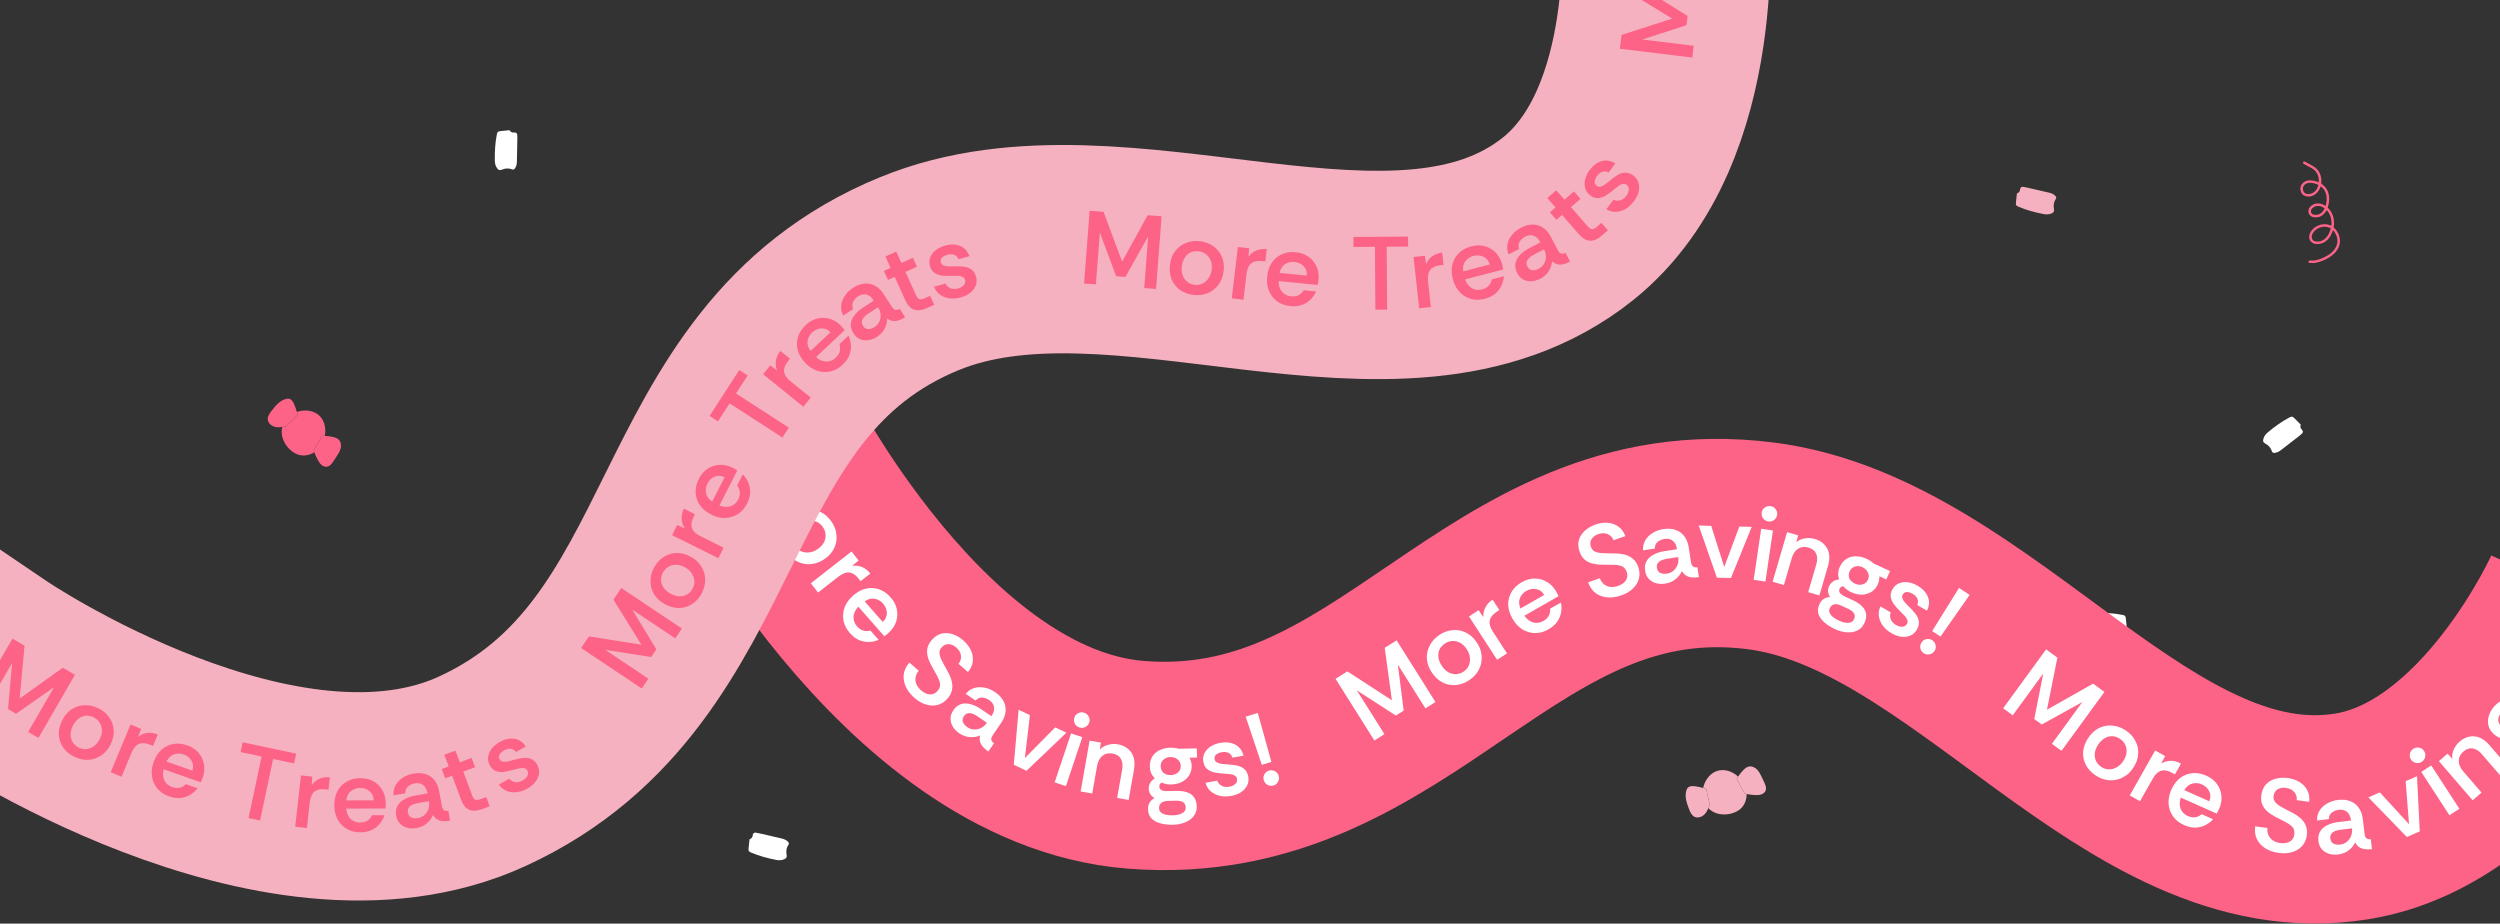 <svg xmlns="http://www.w3.org/2000/svg" fill="none" viewBox="0 0 1440 532" height="532" width="1440">
<rect x="0" y="0" width="1440" height="532" fill="#333333" stroke="none"/>
<g clip-path="url(#clip0_444_452)">
<path fill="white" d="M293.467 75C294.076 75.975 294.952 76.499 296.258 76.319C297.283 76.177 297.858 76.787 297.944 77.759C298.013 78.514 298.004 79.277 297.991 80.037C297.908 84.249 297.79 88.464 297.734 92.677C297.715 94.079 297.58 95.401 296.842 96.666C296.335 97.537 295.801 97.931 294.806 97.528C292.848 96.731 290.952 96.956 289.032 97.751C287.787 98.267 287.129 97.982 286.316 96.878C285.322 95.527 285.024 93.947 285.008 92.352C284.952 87.436 285.187 82.533 286.129 77.686C286.473 75.913 286.773 75.663 288.583 75.478C290.115 75.32 291.649 75.177 293.47 75H293.467Z"></path>
<path fill="white" d="M431.742 483.435C432.821 483.04 433.514 482.291 433.607 480.976C433.678 479.944 434.394 479.506 435.363 479.622C436.116 479.71 436.861 479.875 437.602 480.045C441.707 480.993 445.807 481.976 449.918 482.896C451.287 483.203 452.552 483.607 453.639 484.59C454.386 485.265 454.663 485.87 454.064 486.76C452.88 488.512 452.711 490.414 453.094 492.456C453.343 493.781 452.929 494.366 451.681 494.935C450.154 495.63 448.547 495.596 446.982 495.284C442.16 494.326 437.41 493.089 432.861 491.17C431.197 490.468 431.014 490.123 431.205 488.313C431.365 486.782 431.541 485.251 431.742 483.433V483.435Z"></path>
<path fill="#F6B1C0" d="M1161.74 111.436C1162.82 111.041 1163.51 110.291 1163.61 108.976C1163.68 107.944 1164.39 107.506 1165.36 107.623C1166.12 107.71 1166.86 107.876 1167.6 108.045C1171.71 108.993 1175.81 109.976 1179.92 110.896C1181.29 111.204 1182.55 111.608 1183.64 112.59C1184.39 113.266 1184.66 113.87 1184.06 114.76C1182.88 116.513 1182.71 118.414 1183.09 120.456C1183.34 121.781 1182.93 122.367 1181.68 122.935C1180.15 123.63 1178.55 123.596 1176.98 123.284C1172.16 122.327 1167.41 121.089 1162.86 119.17C1161.2 118.468 1161.01 118.123 1161.21 116.314C1161.37 114.782 1161.54 113.251 1161.74 111.433V111.436Z"></path>
<path fill="white" d="M1225 361.467C1224.02 362.076 1223.5 362.952 1223.68 364.258C1223.82 365.283 1223.21 365.858 1222.24 365.944C1221.49 366.013 1220.72 366.004 1219.96 365.991C1215.75 365.908 1211.54 365.79 1207.32 365.734C1205.92 365.715 1204.6 365.58 1203.33 364.842C1202.46 364.335 1202.07 363.801 1202.47 362.806C1203.27 360.848 1203.04 358.952 1202.25 357.032C1201.73 355.787 1202.02 355.129 1203.12 354.316C1204.47 353.322 1206.05 353.024 1207.65 353.008C1212.56 352.952 1217.47 353.187 1222.31 354.129C1224.09 354.473 1224.34 354.773 1224.52 356.583C1224.68 358.115 1224.82 359.649 1225 361.47V361.467Z"></path>
<path fill="white" d="M1325.21 244.588C1324.84 245.674 1324.98 246.685 1325.94 247.587C1326.7 248.295 1326.58 249.126 1325.88 249.804C1325.34 250.331 1324.74 250.804 1324.14 251.271C1320.81 253.853 1317.45 256.409 1314.14 259.013C1313.04 259.879 1311.93 260.604 1310.48 260.825C1309.48 260.977 1308.84 260.81 1308.53 259.783C1307.92 257.758 1306.55 256.425 1304.73 255.431C1303.54 254.786 1303.35 254.095 1303.7 252.769C1304.13 251.147 1305.17 249.923 1306.4 248.907C1310.19 245.776 1314.15 242.878 1318.51 240.566C1320.11 239.72 1320.49 239.797 1321.77 241.088C1322.86 242.18 1323.93 243.285 1325.22 244.59L1325.21 244.588Z"></path>
<path fill="#FC6387" d="M185.492 251.074C186.018 251.06 186.544 251.064 187.071 251.084C188.062 246.009 186.622 240.526 181.806 237.882C179.476 236.603 176.712 236.231 174.073 236.557C173.027 236.687 171.993 236.942 170.997 237.307C171.157 237.894 171.304 238.485 171.431 239.08L164.734 245.585C164.036 245.715 163.33 245.842 162.623 245.94C162.519 246.328 162.43 246.719 162.37 247.12C161.706 251.554 163.853 256.095 167.175 259.105C168.512 260.316 170.055 261.332 171.773 261.886C174.851 262.877 178.303 262.239 181.043 260.499C180.915 260.15 180.786 259.8 180.669 259.447L185.493 251.075L185.492 251.074Z"></path>
<path fill="#FC6387" d="M195.114 253.246C194.244 252.394 193.028 252 191.842 251.723C190.277 251.357 188.677 251.143 187.071 251.083C186.545 251.064 186.018 251.06 185.491 251.073L180.668 259.445C180.784 259.799 180.913 260.149 181.041 260.498C181.608 262.038 182.283 263.538 183.073 264.976C183.634 265.996 184.263 267.005 185.147 267.763C186.032 268.522 187.211 269.006 188.362 268.824C190.073 268.552 191.22 266.972 192.17 265.524C192.729 264.672 193.288 263.822 193.847 262.97C194.823 261.482 195.817 259.955 196.235 258.225C196.652 256.495 196.387 254.491 195.115 253.245L195.114 253.246Z"></path>
<path fill="#FC6387" d="M171.43 239.079C171.304 238.484 171.157 237.893 170.996 237.305C170.572 235.75 170.034 234.226 169.382 232.752C168.785 231.403 167.909 229.95 166.462 229.666C165.926 229.562 165.372 229.636 164.841 229.762C161.176 230.636 158.571 233.795 156.296 236.799C155.225 238.214 154.111 239.802 154.223 241.573C154.357 243.704 156.312 245.361 158.386 245.864C159.771 246.2 161.2 246.135 162.622 245.94C163.33 245.842 164.036 245.715 164.733 245.585L171.43 239.08V239.079Z"></path>
<path fill="#F6B1C0" d="M1000.32 448.656C1000.58 448.199 1000.86 447.752 1001.15 447.312C997.327 443.826 991.895 442.205 987.132 444.944C984.828 446.27 983.073 448.437 981.98 450.861C981.546 451.822 981.227 452.838 981.02 453.878C981.605 454.047 982.186 454.229 982.761 454.43L984.835 463.533C984.583 464.196 984.325 464.865 984.041 465.52C984.318 465.81 984.606 466.09 984.917 466.35C988.359 469.223 993.354 469.75 997.652 468.478C999.383 467.965 1001.05 467.175 1002.42 465.995C1004.86 463.882 1006.11 460.601 1006.05 457.357C1005.69 457.285 1005.32 457.213 1004.96 457.129L1000.32 448.655V448.656Z"></path>
<path fill="#F6B1C0" d="M1007.18 441.567C1005.99 441.867 1005.03 442.701 1004.17 443.57C1003.05 444.716 1002.03 445.972 1001.15 447.312C1000.86 447.751 1000.58 448.2 1000.32 448.656L1004.96 457.13C1005.32 457.215 1005.69 457.286 1006.05 457.358C1007.66 457.675 1009.29 457.878 1010.93 457.951C1012.1 458.003 1013.29 457.99 1014.39 457.629C1015.5 457.268 1016.53 456.512 1016.97 455.434C1017.63 453.831 1016.87 452.03 1016.13 450.466C1015.7 449.546 1015.26 448.626 1014.82 447.706C1014.06 446.097 1013.27 444.455 1012.01 443.198C1010.75 441.942 1008.9 441.127 1007.17 441.566L1007.18 441.567Z"></path>
<path fill="#F6B1C0" d="M982.758 454.429C982.184 454.228 981.603 454.046 981.018 453.878C979.468 453.431 977.886 453.098 976.288 452.889C974.826 452.698 973.129 452.69 972.134 453.779C971.767 454.182 971.542 454.694 971.374 455.214C970.215 458.799 971.558 462.666 972.942 466.172C973.592 467.822 974.371 469.599 975.941 470.424C977.831 471.418 980.263 470.61 981.772 469.1C982.779 468.092 983.466 466.836 984.039 465.52C984.324 464.865 984.582 464.196 984.833 463.533L982.759 454.43L982.758 454.429Z"></path>
<path stroke-width="120" stroke="#FC6387" d="M435.32 249.003C435.32 249.003 525.533 430.111 653.974 440.5C805.396 452.747 862.975 295.577 1013.73 314.354C1137.59 329.783 1231.36 490.103 1354.59 470.259C1439.77 456.543 1489.78 344.414 1489.78 344.414"></path>
<path fill="white" d="M419.332 262.561L455.502 241.213L459.589 248.137L442.191 273.315L472.519 270.046L476.636 277.021L440.467 298.369L436.99 292.479L462.671 277.322L436.062 279.928L433.348 275.329L448.489 253.294L422.809 268.451L419.332 262.561Z"></path>
<path fill="white" d="M453.136 317.978C451.465 315.583 450.49 313.068 450.212 310.433C449.934 307.798 450.357 305.259 451.481 302.816C452.661 300.383 454.547 298.262 457.138 296.454C459.795 294.6 462.476 293.583 465.179 293.403C467.883 293.224 470.419 293.747 472.786 294.972C475.187 296.175 477.211 297.957 478.859 300.319C480.53 302.714 481.504 305.229 481.782 307.864C482.116 310.509 481.721 313.053 480.597 315.496C479.495 317.971 477.616 320.136 474.959 321.99C472.499 323.707 469.912 324.683 467.198 324.919C464.508 325.187 461.918 324.726 459.429 323.536C456.996 322.356 454.898 320.503 453.136 317.978ZM457.992 314.662C458.976 316.072 460.179 317.062 461.601 317.631C463.078 318.21 464.64 318.387 466.289 318.164C467.938 317.94 469.533 317.29 471.075 316.214C472.682 315.093 473.858 313.808 474.604 312.361C475.35 310.913 475.657 309.431 475.525 307.914C475.449 306.406 474.93 304.964 473.968 303.586C472.961 302.143 471.735 301.12 470.291 300.518C468.87 299.949 467.358 299.809 465.755 300.099C464.185 300.365 462.629 301.036 461.087 302.112C459.414 303.28 458.188 304.599 457.41 306.069C456.687 307.549 456.38 309.031 456.489 310.516C456.621 312.033 457.122 313.415 457.992 314.662Z"></path>
<path fill="white" d="M467.027 335.965L490.487 317.653L494.548 322.856L490.79 325.941C492.793 325.646 494.69 325.866 496.48 326.599C498.327 327.34 499.939 328.593 501.318 330.359L495.689 334.752L494.545 333.286C492.871 331.142 491.092 329.968 489.208 329.764C487.324 329.561 485.246 330.345 482.976 332.117L471.199 341.31L467.027 335.965Z"></path>
<path fill="white" d="M489.535 364.629C487.555 362.375 486.322 359.97 485.836 357.416C485.38 354.836 485.601 352.299 486.499 349.807C487.454 347.318 489.074 345.07 491.358 343.064C493.732 340.979 496.2 339.637 498.762 339.037C501.35 338.468 503.864 338.603 506.303 339.441C508.8 340.284 511.038 341.832 513.017 344.086C514.944 346.28 516.139 348.611 516.603 351.078C517.096 353.52 516.926 355.932 516.091 358.315C515.256 360.699 513.787 362.814 511.683 364.662C511.262 365.031 510.873 365.346 510.516 365.607C510.186 365.897 509.799 366.184 509.355 366.467L494.429 349.47C493.336 350.59 492.548 351.814 492.065 353.144C491.612 354.446 491.513 355.758 491.767 357.078C492.048 358.429 492.69 359.675 493.693 360.817C494.775 362.049 495.957 362.848 497.237 363.215C498.543 363.611 499.918 363.601 501.363 363.185L506.074 368.55C504.352 369.317 502.526 369.723 500.596 369.768C498.692 369.842 496.774 369.477 494.842 368.672C492.967 367.87 491.197 366.522 489.535 364.629ZM498.03 346.388L508.443 358.244C510.069 356.763 510.862 355.028 510.821 353.042C510.78 351.055 510.06 349.265 508.661 347.672C507.394 346.23 505.81 345.305 503.909 344.898C502.034 344.522 500.075 345.018 498.03 346.388Z"></path>
<path fill="white" d="M526.723 401.975C524.557 400.077 522.915 397.975 521.799 395.668C520.709 393.33 520.283 390.963 520.521 388.567C520.815 386.166 521.909 383.854 523.803 381.631L529.174 386.335C527.729 388.047 527.103 389.945 527.298 392.03C527.519 394.084 528.577 395.942 530.473 397.602C532.158 399.078 533.855 399.873 535.563 399.986C537.272 400.1 538.745 399.45 539.984 398.035C540.695 397.223 541.153 396.427 541.356 395.648C541.586 394.839 541.57 393.948 541.307 392.973C541.07 391.968 540.597 390.809 539.886 389.495C539.202 388.152 538.284 386.497 537.134 384.533C535.791 382.241 534.874 380.161 534.382 378.295C533.916 376.398 533.872 374.657 534.249 373.073C534.682 371.486 535.492 370.015 536.678 368.661C538.365 366.735 540.239 365.505 542.301 364.972C544.394 364.465 546.512 364.565 548.657 365.274C550.858 365.978 552.921 367.174 554.847 368.861C556.803 370.574 558.26 372.462 559.219 374.524C560.177 376.587 560.545 378.716 560.322 380.914C560.126 383.081 559.199 385.141 557.542 387.093L552.081 382.31C553.214 381.016 553.695 379.496 553.522 377.75C553.35 376.004 552.466 374.433 550.872 373.036C549.544 371.82 548.082 371.151 546.487 371.03C544.922 370.935 543.533 371.58 542.32 372.964C541.477 373.927 541.08 374.988 541.128 376.147C541.207 377.332 541.607 378.667 542.329 380.149C543.05 381.632 543.973 383.371 545.098 385.366C545.801 386.567 546.466 387.841 547.094 389.188C547.752 390.562 548.186 391.979 548.396 393.439C548.662 394.895 548.605 396.387 548.224 397.915C547.87 399.412 547.021 400.928 545.677 402.463C544.017 404.359 542.084 405.564 539.878 406.078C537.73 406.589 535.511 406.481 533.224 405.754C530.936 405.026 528.77 403.767 526.723 401.975Z"></path>
<path fill="white" d="M552.565 422.393C551.043 421.359 549.811 420.111 548.87 418.649C547.984 417.177 547.526 415.609 547.496 413.944C547.499 412.302 548.029 410.704 549.086 409.149C550.344 407.296 551.83 406.105 553.543 405.577C555.257 405.048 557.087 405.058 559.035 405.608C561.005 406.124 562.95 407.034 564.869 408.338L571.023 412.519C571.922 411.195 572.438 409.974 572.569 408.855C572.724 407.702 572.555 406.669 572.064 405.755C571.595 404.808 570.848 403.986 569.822 403.289C568.499 402.39 567.138 401.901 565.741 401.822C564.344 401.743 563.069 402.304 561.916 403.503L556.258 399.659C557.637 397.985 559.266 396.867 561.146 396.307C563.082 395.736 565.085 395.67 567.156 396.11C569.249 396.516 571.222 397.349 573.075 398.608C575.457 400.226 577.122 402.01 578.071 403.96C579.074 405.899 579.445 407.916 579.183 410.011C578.953 412.128 578.142 414.212 576.748 416.263L571.657 423.757C571.083 424.673 570.86 425.465 570.988 426.131C571.148 426.821 571.664 427.485 572.534 428.125L569.298 432.89C567.908 431.946 566.818 430.988 566.028 430.016C565.237 429.043 564.714 428.035 564.457 426.99C564.232 425.967 564.248 424.841 564.503 423.612C562.809 424.396 560.871 424.723 558.686 424.593C556.557 424.452 554.517 423.719 552.565 422.393ZM557.106 418.804C558.396 419.681 559.723 420.148 561.088 420.204C562.507 420.249 563.847 419.95 565.106 419.307C566.421 418.653 567.505 417.697 568.36 416.44L568.461 416.291L562.704 412.38C561.843 411.795 560.937 411.349 559.986 411.041C559.035 410.733 558.147 410.687 557.325 410.902C556.524 411.083 555.82 411.621 555.214 412.514C554.404 413.705 554.222 414.863 554.667 415.987C555.135 417.079 555.948 418.018 557.106 418.804Z"></path>
<path fill="white" d="M583.945 440.495L586.727 408.812L593.216 411.932L590.326 436.639L607.817 418.951L614.252 422.046L591.245 444.005L583.945 440.495Z"></path>
<path fill="white" d="M621.683 419.015C620.508 418.621 619.642 417.867 619.087 416.753C618.533 415.639 618.452 414.494 618.846 413.318C619.24 412.143 619.988 411.296 621.089 410.779C622.203 410.225 623.348 410.144 624.524 410.538C625.699 410.932 626.565 411.686 627.119 412.8C627.687 413.876 627.774 415.002 627.38 416.178C626.986 417.353 626.232 418.219 625.118 418.773C624.004 419.328 622.859 419.409 621.683 419.015ZM607.48 450.641L616.935 422.423L623.42 424.596L613.966 452.814L607.48 450.641Z"></path>
<path fill="white" d="M622.445 455.904L627.608 426.595L634.108 427.74L633.519 431.779C634.774 430.416 636.338 429.493 638.21 429.011C640.089 428.489 641.974 428.395 643.865 428.728C647.292 429.331 649.878 430.904 651.624 433.445C653.37 435.987 653.871 439.365 653.129 443.58L650.099 460.775L643.481 459.609L646.365 443.241C646.802 440.76 646.555 438.706 645.623 437.079C644.691 435.453 643.082 434.438 640.797 434.036C638.513 433.633 636.565 434.082 634.955 435.383C633.391 436.651 632.381 438.585 631.923 441.185L629.122 457.08L622.445 455.904Z"></path>
<path fill="white" d="M675.75 475.046C673.15 475.102 670.764 474.854 668.592 474.301C666.419 473.748 664.659 472.806 663.309 471.475C662 470.143 661.321 468.358 661.272 466.118C661.24 464.639 661.533 463.372 662.15 462.318C662.807 461.264 663.749 460.383 664.973 459.676C663.961 459.098 663.165 458.375 662.586 457.508C662.006 456.6 661.703 455.566 661.678 454.407C661.623 451.847 662.779 449.822 665.147 448.33C664.247 447.429 663.545 446.404 663.04 445.255C662.575 444.105 662.328 442.87 662.299 441.55C662.251 439.351 662.71 437.46 663.676 435.879C664.681 434.257 666.074 433.006 667.856 432.127C669.676 431.207 671.766 430.722 674.126 430.671C675.805 430.634 677.39 430.84 678.88 431.288L689.378 431.059L689.492 436.338L685.173 436.432C685.509 437.145 685.785 437.879 686.001 438.635C686.258 439.389 686.395 440.186 686.413 441.026C686.459 443.146 685.96 445.017 684.915 446.64C683.87 448.263 682.457 449.534 680.677 450.453C678.896 451.332 676.865 451.796 674.586 451.846C673.546 451.868 672.584 451.789 671.7 451.608C670.816 451.427 669.949 451.146 669.101 450.765C668.192 451.264 667.748 452.014 667.769 453.014C667.809 454.854 669.369 455.74 672.448 455.673L677.727 455.558C680.086 455.507 682.113 455.783 683.806 456.386C685.539 456.949 686.88 457.92 687.831 459.3C688.78 460.639 689.278 462.389 689.325 464.549C689.372 466.708 688.772 468.561 687.525 470.109C686.319 471.655 684.664 472.852 682.562 473.698C680.5 474.543 678.229 474.992 675.75 475.046ZM675.573 469.648C677.652 469.603 679.404 469.205 680.828 468.454C682.292 467.702 683.008 466.606 682.977 465.167C682.918 462.447 681.089 461.127 677.49 461.205L672.931 461.304C671.211 461.341 669.879 461.71 668.934 462.411C668.03 463.151 667.592 464.18 667.621 465.5C667.644 466.58 668.022 467.412 668.755 467.996C669.489 468.62 670.459 469.059 671.664 469.313C672.87 469.567 674.173 469.679 675.573 469.648ZM674.348 446.45C676.068 446.412 677.457 445.902 678.516 444.919C679.615 443.935 680.148 442.683 680.115 441.163C680.082 439.643 679.495 438.416 678.355 437.48C677.253 436.504 675.843 436.035 674.123 436.072C672.443 436.108 671.075 436.638 670.016 437.662C668.998 438.644 668.505 439.895 668.538 441.415C668.571 442.934 669.097 444.163 670.118 445.101C671.179 446.038 672.589 446.488 674.348 446.45Z"></path>
<path fill="white" d="M709.124 458.454C706.88 458.861 704.723 458.845 702.652 458.407C700.613 457.923 698.848 457.044 697.357 455.769C695.905 454.487 694.918 452.857 694.397 450.878L701.128 449.659C701.614 450.994 702.486 451.994 703.745 452.66C705.036 453.28 706.488 453.444 708.102 453.152C709.558 452.888 710.702 452.355 711.532 451.554C712.402 450.746 712.737 449.791 712.538 448.689C712.367 447.745 711.9 447.077 711.138 446.687C710.369 446.257 709.468 445.993 708.434 445.896C707.393 445.76 706.32 445.669 705.214 445.626C703.286 445.528 701.458 445.31 699.73 444.973C698.042 444.629 696.602 443.975 695.411 443.012C694.22 442.048 693.457 440.642 693.122 438.792C692.787 436.942 693.014 435.275 693.802 433.791C694.582 432.267 695.755 430.998 697.319 429.983C698.922 428.96 700.787 428.257 702.912 427.872C706.14 427.287 708.962 427.609 711.38 428.838C713.837 430.059 715.466 432.203 716.265 435.27L709.889 436.425C709.489 435.115 708.733 434.195 707.621 433.665C706.548 433.128 705.244 432.998 703.709 433.276C702.37 433.519 701.295 433.978 700.482 434.654C699.709 435.322 699.426 436.227 699.633 437.369C699.775 438.156 700.208 438.748 700.93 439.146C701.692 439.536 702.597 439.819 703.645 439.995C704.726 440.125 705.779 440.218 706.806 440.276C708.899 440.385 710.79 440.612 712.478 440.956C714.167 441.301 715.567 441.961 716.679 442.939C717.83 443.909 718.604 445.375 719 447.336C719.342 449.225 719.123 450.931 718.342 452.455C717.561 453.978 716.372 455.271 714.776 456.333C713.173 457.355 711.289 458.062 709.124 458.454Z"></path>
<path fill="white" d="M726.801 440.552L717.5 412.778L724.501 410.639L732.31 438.869L726.801 440.552ZM733.562 452.414C732.338 452.788 731.177 452.683 730.078 452.098C729.018 451.502 728.306 450.611 727.944 449.425C727.582 448.239 727.679 447.122 728.237 446.073C728.822 444.975 729.726 444.238 730.95 443.864C732.136 443.502 733.259 443.619 734.32 444.215C735.407 444.761 736.131 445.627 736.494 446.813C736.856 447.999 736.745 449.141 736.161 450.24C735.614 451.327 734.748 452.052 733.562 452.414Z"></path>
<path fill="white" d="M791.65 426.536L769.266 390.997L776.069 386.712L801.739 403.375L797.595 373.154L804.449 368.838L826.833 404.376L821.045 408.021L805.153 382.789L808.527 409.311L804.008 412.157L781.545 397.658L797.437 422.89L791.65 426.536Z"></path>
<path fill="white" d="M846.29 391.749C843.874 393.388 841.347 394.33 838.708 394.574C836.07 394.818 833.536 394.362 831.108 393.206C828.691 391.994 826.595 390.081 824.82 387.467C823 384.786 822.018 382.093 821.874 379.387C821.73 376.681 822.285 374.152 823.542 371.801C824.776 369.417 826.584 367.416 828.967 365.798C831.383 364.158 833.91 363.217 836.549 362.973C839.198 362.674 841.737 363.102 844.165 364.258C846.626 365.391 848.766 367.298 850.586 369.979C852.271 372.461 853.213 375.061 853.413 377.777C853.646 380.471 853.152 383.055 851.93 385.528C850.718 387.945 848.838 390.019 846.29 391.749ZM843.037 386.85C844.461 385.884 845.466 384.694 846.053 383.28C846.651 381.811 846.849 380.25 846.647 378.599C846.444 376.947 845.815 375.344 844.76 373.788C843.659 372.167 842.39 370.973 840.952 370.209C839.515 369.444 838.037 369.118 836.518 369.23C835.009 369.287 833.56 369.787 832.17 370.731C830.714 371.719 829.675 372.932 829.055 374.368C828.467 375.782 828.308 377.292 828.577 378.898C828.823 380.472 829.473 382.036 830.529 383.592C831.675 385.28 832.978 386.523 834.438 387.32C835.908 388.063 837.386 388.389 838.872 388.299C840.391 388.186 841.78 387.703 843.037 386.85Z"></path>
<path fill="white" d="M862.333 380.043L846.141 355.073L851.678 351.482L854.423 355.495C854.305 353.474 854.689 351.604 855.576 349.884C856.475 348.109 857.865 346.612 859.744 345.394L863.629 351.384L862.068 352.396C859.786 353.876 858.461 355.546 858.094 357.405C857.726 359.264 858.326 361.402 859.893 363.819L868.021 376.354L862.333 380.043Z"></path>
<path fill="white" d="M891.955 362.474C889.351 363.964 886.75 364.693 884.15 364.661C881.53 364.593 879.089 363.871 876.825 362.493C874.576 361.061 872.697 359.026 871.187 356.388C869.617 353.645 868.793 350.959 868.717 348.33C868.675 345.681 869.308 343.244 870.616 341.02C871.939 338.742 873.903 336.858 876.506 335.367C879.04 333.916 881.563 333.21 884.073 333.248C886.564 333.251 888.894 333.899 891.063 335.192C893.232 336.485 895.012 338.347 896.403 340.777C896.681 341.263 896.912 341.707 897.096 342.108C897.315 342.49 897.519 342.927 897.707 343.418L878.077 354.656C878.956 355.95 879.998 356.966 881.205 357.705C882.391 358.408 883.656 358.767 885.001 358.781C886.38 358.775 887.729 358.394 889.049 357.639C890.472 356.824 891.491 355.826 892.105 354.645C892.754 353.444 893.018 352.094 892.898 350.596L899.095 347.048C899.503 348.889 899.537 350.759 899.196 352.66C898.89 354.54 898.149 356.347 896.975 358.079C895.815 359.757 894.142 361.222 891.955 362.474ZM875.774 350.512L889.468 342.673C888.341 340.783 886.799 339.661 884.844 339.305C882.889 338.949 880.992 339.298 879.152 340.351C877.486 341.305 876.264 342.673 875.486 344.455C874.743 346.217 874.839 348.236 875.774 350.512Z"></path>
<path fill="white" d="M933.865 342.95C931.143 343.892 928.504 344.277 925.946 344.104C923.376 343.893 921.109 343.091 919.145 341.697C917.205 340.252 915.739 338.156 914.746 335.41L921.493 333.074C922.263 335.178 923.603 336.661 925.51 337.525C927.404 338.35 929.542 338.351 931.924 337.526C934.04 336.794 935.571 335.713 936.516 334.286C937.461 332.858 937.626 331.256 937.011 329.479C936.657 328.459 936.193 327.667 935.617 327.104C935.028 326.504 934.245 326.077 933.268 325.822C932.278 325.53 931.037 325.367 929.544 325.334C928.038 325.263 926.146 325.24 923.869 325.267C921.213 325.297 918.953 325.064 917.087 324.567C915.209 324.032 913.675 323.209 912.486 322.097C911.321 320.934 910.445 319.502 909.856 317.801C909.018 315.381 908.878 313.144 909.437 311.088C910.033 309.02 911.169 307.229 912.847 305.717C914.549 304.154 916.61 302.954 919.029 302.116C921.486 301.266 923.848 300.935 926.114 301.124C928.381 301.313 930.413 302.048 932.212 303.33C933.997 304.575 935.327 306.4 936.203 308.806L929.342 311.181C928.78 309.556 927.697 308.385 926.095 307.67C924.493 306.955 922.69 306.944 920.687 307.638C918.973 308.189 917.668 309.127 916.773 310.453C915.915 311.766 915.787 313.292 916.389 315.031C916.808 316.24 917.533 317.111 918.563 317.643C919.632 318.162 920.989 318.475 922.635 318.583C924.281 318.69 926.248 318.75 928.538 318.761C929.929 318.745 931.366 318.798 932.847 318.92C934.366 319.029 935.812 319.354 937.185 319.895C938.582 320.385 939.85 321.173 940.988 322.261C942.113 323.31 943.01 324.799 943.677 326.727C944.502 329.108 944.591 331.384 943.946 333.555C943.325 335.674 942.132 337.548 940.367 339.175C938.603 340.802 936.435 342.06 933.865 342.95Z"></path>
<path fill="white" d="M959.179 336.162C957.361 336.443 955.609 336.369 953.924 335.942C952.272 335.469 950.868 334.633 949.712 333.436C948.595 332.232 947.893 330.702 947.605 328.844C947.263 326.63 947.539 324.746 948.432 323.191C949.325 321.636 950.671 320.396 952.471 319.47C954.264 318.505 956.307 317.845 958.6 317.491L965.953 316.354C965.708 314.773 965.253 313.528 964.586 312.619C963.913 311.671 963.086 311.03 962.103 310.696C961.115 310.323 960.007 310.231 958.782 310.42C957.201 310.664 955.872 311.234 954.796 312.129C953.72 313.024 953.169 314.303 953.143 315.967L946.383 317.011C946.251 314.846 946.682 312.918 947.675 311.226C948.702 309.489 950.122 308.075 951.937 306.985C953.746 305.856 955.757 305.12 957.971 304.778C960.817 304.338 963.251 304.508 965.274 305.288C967.331 306.023 968.977 307.245 970.213 308.957C971.488 310.662 972.315 312.74 972.694 315.191L974.078 324.144C974.283 325.206 974.659 325.937 975.207 326.338C975.794 326.733 976.624 326.867 977.698 326.742L978.577 332.434C976.917 332.691 975.467 332.733 974.226 332.561C972.985 332.388 971.914 332.007 971.013 331.418C970.152 330.823 969.396 329.988 968.744 328.915C968.04 330.643 966.845 332.204 965.158 333.598C963.504 334.947 961.511 335.801 959.179 336.162ZM960.055 330.441C961.597 330.202 962.886 329.639 963.923 328.75C964.992 327.816 965.769 326.684 966.251 325.354C966.767 323.979 966.909 322.541 966.677 321.039L966.649 320.861L959.771 321.924C958.743 322.083 957.776 322.374 956.87 322.797C955.964 323.221 955.284 323.791 954.828 324.509C954.366 325.188 954.218 326.061 954.383 327.128C954.603 328.551 955.259 329.522 956.351 330.042C957.437 330.521 958.672 330.654 960.055 330.441Z"></path>
<path fill="white" d="M988.931 332.738L978.457 302.707L985.655 302.887L993.165 326.602L1001.85 303.291L1008.99 303.47L997.028 332.94L988.931 332.738Z"></path>
<path fill="white" d="M1018.52 300.362C1017.3 300.181 1016.31 299.591 1015.57 298.593C1014.83 297.594 1014.55 296.481 1014.73 295.254C1014.91 294.027 1015.5 293.063 1016.49 292.36C1017.49 291.617 1018.6 291.337 1019.83 291.517C1021.05 291.698 1022.04 292.288 1022.78 293.286C1023.53 294.246 1023.81 295.339 1023.63 296.566C1023.45 297.792 1022.86 298.777 1021.86 299.519C1020.86 300.262 1019.75 300.542 1018.52 300.362ZM1010.11 333.995L1014.45 304.553L1021.22 305.55L1016.88 334.992L1010.11 333.995Z"></path>
<path fill="white" d="M1021.01 335.087L1029.37 306.525L1035.71 308.379L1034.67 312.328C1036.07 311.112 1037.73 310.367 1039.64 310.093C1041.57 309.782 1043.45 309.895 1045.29 310.435C1048.63 311.412 1051.03 313.26 1052.49 315.978C1053.94 318.696 1054.07 322.109 1052.87 326.217L1047.96 342.974L1041.51 341.086L1046.18 325.136C1046.89 322.717 1046.87 320.648 1046.12 318.929C1045.37 317.21 1043.89 316.025 1041.66 315.373C1039.43 314.721 1037.45 314.953 1035.71 316.068C1034.01 317.156 1032.79 318.967 1032.05 321.501L1027.52 336.991L1021.01 335.087Z"></path>
<path fill="white" d="M1057.05 362.421C1054.69 361.324 1052.66 360.048 1050.95 358.593C1049.25 357.138 1048.08 355.515 1047.46 353.725C1046.87 351.952 1047.05 350.05 1048 348.02C1048.62 346.678 1049.44 345.67 1050.46 344.997C1051.52 344.341 1052.75 343.967 1054.16 343.873C1053.51 342.907 1053.11 341.907 1052.98 340.873C1052.86 339.803 1053.04 338.742 1053.53 337.69C1054.61 335.369 1056.54 334.062 1059.33 333.769C1058.92 332.563 1058.74 331.334 1058.79 330.079C1058.89 328.842 1059.21 327.625 1059.77 326.428C1060.69 324.434 1061.94 322.94 1063.5 321.947C1065.12 320.936 1066.92 320.428 1068.91 320.426C1070.95 320.405 1073.04 320.892 1075.18 321.887C1076.7 322.596 1078.03 323.48 1079.17 324.54L1088.69 328.969L1086.47 333.756L1082.55 331.934C1082.54 332.722 1082.46 333.502 1082.32 334.276C1082.22 335.066 1081.99 335.842 1081.63 336.604C1080.74 338.526 1079.47 339.984 1077.81 340.979C1076.16 341.974 1074.33 342.491 1072.33 342.53C1070.34 342.532 1068.31 342.052 1066.24 341.09C1065.3 340.651 1064.47 340.156 1063.76 339.603C1063.05 339.051 1062.39 338.416 1061.8 337.699C1060.76 337.746 1060.03 338.223 1059.61 339.129C1058.84 340.798 1059.85 342.282 1062.64 343.581L1067.42 345.808C1069.56 346.804 1071.26 347.946 1072.51 349.235C1073.82 350.505 1074.6 351.968 1074.84 353.626C1075.1 355.247 1074.77 357.037 1073.86 358.995C1072.95 360.953 1071.59 362.352 1069.79 363.19C1068.03 364.045 1066.02 364.388 1063.76 364.219C1061.53 364.067 1059.3 363.467 1057.05 362.421ZM1059.27 357.5C1061.16 358.377 1062.9 358.794 1064.51 358.748C1066.16 358.72 1067.29 358.053 1067.89 356.747C1069.04 354.281 1067.98 352.289 1064.72 350.77L1060.58 348.846C1059.03 348.121 1057.67 347.864 1056.51 348.075C1055.37 348.34 1054.52 349.071 1053.97 350.267C1053.51 351.247 1053.48 352.16 1053.88 353.008C1054.27 353.892 1054.94 354.714 1055.91 355.474C1056.88 356.234 1058 356.909 1059.27 357.5ZM1068.41 336.144C1069.97 336.869 1071.45 337.025 1072.83 336.61C1074.25 336.212 1075.28 335.324 1075.92 333.946C1076.56 332.568 1076.58 331.207 1075.97 329.864C1075.41 328.502 1074.35 327.458 1072.79 326.733C1071.27 326.024 1069.81 325.895 1068.41 326.346C1067.06 326.778 1066.06 327.683 1065.42 329.061C1064.78 330.439 1064.71 331.774 1065.21 333.066C1065.75 334.375 1066.82 335.401 1068.41 336.144Z"></path>
<path fill="white" d="M1089.37 364.655C1087.4 363.495 1085.78 362.072 1084.5 360.386C1083.28 358.686 1082.52 356.867 1082.22 354.927C1081.96 353.008 1082.28 351.13 1083.18 349.292L1089.07 352.772C1088.56 354.099 1088.57 355.427 1089.09 356.754C1089.66 358.067 1090.65 359.141 1092.06 359.976C1093.34 360.728 1094.55 361.074 1095.7 361.011C1096.89 360.969 1097.77 360.466 1098.34 359.501C1098.82 358.675 1098.91 357.865 1098.59 357.071C1098.29 356.243 1097.78 355.454 1097.06 354.704C1096.36 353.92 1095.61 353.15 1094.8 352.394C1093.4 351.059 1092.16 349.698 1091.08 348.313C1090.03 346.948 1089.36 345.512 1089.09 344.004C1088.82 342.497 1089.17 340.934 1090.12 339.316C1091.08 337.697 1092.34 336.584 1093.91 335.977C1095.49 335.335 1097.21 335.142 1099.06 335.397C1100.94 335.673 1102.81 336.36 1104.67 337.459C1107.49 339.127 1109.42 341.217 1110.44 343.728C1111.5 346.259 1111.33 348.946 1109.93 351.788L1104.35 348.492C1104.91 347.24 1104.94 346.049 1104.44 344.921C1103.98 343.812 1103.08 342.861 1101.74 342.068C1100.57 341.376 1099.45 341.02 1098.4 340.999C1097.37 340.999 1096.57 341.499 1095.98 342.497C1095.57 343.186 1095.51 343.917 1095.8 344.69C1096.12 345.484 1096.62 346.29 1097.3 347.109C1098.03 347.913 1098.76 348.673 1099.5 349.389C1101.01 350.84 1102.3 352.248 1103.35 353.613C1104.4 354.978 1105.03 356.394 1105.23 357.86C1105.47 359.347 1105.09 360.962 1104.11 362.704C1103.13 364.357 1101.85 365.504 1100.26 366.146C1098.68 366.788 1096.93 366.988 1095.03 366.747C1093.15 366.472 1091.26 365.774 1089.37 364.655Z"></path>
<path fill="white" d="M1112.93 363.504L1128.4 338.637L1134.51 342.669L1117.73 366.676L1112.93 363.504ZM1108.09 376.273C1107.02 375.568 1106.37 374.606 1106.12 373.387C1105.9 372.189 1106.13 371.073 1106.82 370.039C1107.5 369.004 1108.42 368.367 1109.59 368.129C1110.81 367.879 1111.95 368.107 1113.02 368.812C1114.05 369.495 1114.68 370.435 1114.89 371.632C1115.17 372.818 1114.96 373.928 1114.28 374.963C1113.59 375.998 1112.64 376.64 1111.42 376.89C1110.24 377.162 1109.13 376.956 1108.09 376.273Z"></path>
<path fill="white" d="M1153.81 407.989L1178.55 374.051L1185.05 378.787L1179.06 408.799L1205.61 393.774L1212.15 398.545L1187.41 432.484L1181.88 428.455L1199.45 404.358L1176.06 417.301L1171.74 414.155L1176.91 387.922L1159.34 412.019L1153.81 407.989Z"></path>
<path fill="white" d="M1207.03 446.613C1204.59 445.009 1202.75 443.036 1201.51 440.692C1200.28 438.348 1199.73 435.833 1199.87 433.148C1200.06 430.45 1201.02 427.781 1202.76 425.141C1204.54 422.433 1206.65 420.494 1209.1 419.324C1211.54 418.154 1214.09 417.699 1216.74 417.959C1219.42 418.186 1221.96 419.09 1224.36 420.671C1226.8 422.275 1228.64 424.249 1229.88 426.593C1231.17 428.925 1231.75 431.434 1231.61 434.12C1231.5 436.827 1230.56 439.535 1228.78 442.243C1227.14 444.75 1225.1 446.616 1222.66 447.841C1220.26 449.089 1217.69 449.621 1214.94 449.44C1212.24 449.247 1209.6 448.305 1207.03 446.613ZM1210.31 441.732C1211.75 442.677 1213.23 443.15 1214.76 443.151C1216.35 443.14 1217.86 442.725 1219.31 441.906C1220.76 441.086 1222 439.891 1223.03 438.32C1224.11 436.682 1224.73 435.053 1224.88 433.432C1225.04 431.811 1224.77 430.321 1224.09 428.961C1223.46 427.589 1222.44 426.442 1221.03 425.519C1219.56 424.553 1218.05 424.058 1216.48 424.035C1214.95 424.034 1213.49 424.465 1212.11 425.328C1210.75 426.158 1209.56 427.359 1208.53 428.93C1207.41 430.635 1206.76 432.314 1206.58 433.969C1206.46 435.611 1206.72 437.102 1207.37 438.44C1208.06 439.8 1209.04 440.897 1210.31 441.732Z"></path>
<path fill="white" d="M1226.74 458.179L1241.37 432.268L1247.12 435.514L1244.84 439.805C1246.57 438.764 1248.41 438.239 1250.34 438.23C1252.33 438.205 1254.3 438.744 1256.25 439.845L1252.74 446.062L1251.12 445.147C1248.75 443.809 1246.66 443.408 1244.84 443.943C1243.02 444.477 1241.4 445.999 1239.99 448.506L1232.64 461.514L1226.74 458.179Z"></path>
<path fill="white" d="M1258.05 475.243C1255.31 474.023 1253.18 472.356 1251.67 470.239C1250.18 468.086 1249.32 465.689 1249.09 463.05C1248.92 460.389 1249.45 457.67 1250.68 454.893C1251.97 452.006 1253.65 449.754 1255.72 448.138C1257.84 446.539 1260.17 445.61 1262.74 445.351C1265.36 445.071 1268.04 445.541 1270.78 446.761C1273.45 447.947 1275.51 449.564 1276.96 451.612C1278.43 453.623 1279.29 455.885 1279.53 458.399C1279.77 460.913 1279.32 463.45 1278.18 466.008C1277.95 466.52 1277.73 466.968 1277.51 467.354C1277.33 467.756 1277.1 468.178 1276.82 468.621L1256.15 459.427C1255.63 460.901 1255.42 462.343 1255.54 463.752C1255.67 465.125 1256.13 466.358 1256.92 467.451C1257.74 468.56 1258.84 469.423 1260.23 470.041C1261.73 470.707 1263.14 470.939 1264.45 470.737C1265.8 470.55 1267.05 469.966 1268.19 468.984L1274.71 471.886C1273.47 473.303 1271.98 474.435 1270.24 475.283C1268.55 476.148 1266.65 476.618 1264.56 476.695C1262.52 476.751 1260.35 476.267 1258.05 475.243ZM1258.13 455.121L1272.55 461.534C1273.41 459.508 1273.4 457.601 1272.53 455.814C1271.67 454.027 1270.26 452.702 1268.33 451.84C1266.57 451.06 1264.75 450.883 1262.85 451.309C1260.99 451.751 1259.42 453.021 1258.13 455.121Z"></path>
<path fill="white" d="M1312.65 491.302C1309.8 490.92 1307.26 490.077 1305.06 488.773C1302.86 487.429 1301.19 485.693 1300.07 483.565C1298.98 481.402 1298.61 478.871 1298.96 475.971L1306.04 476.918C1305.78 479.144 1306.31 481.071 1307.63 482.7C1308.95 484.289 1310.86 485.251 1313.35 485.585C1315.57 485.882 1317.43 485.605 1318.91 484.755C1320.4 483.904 1321.27 482.548 1321.52 480.684C1321.66 479.614 1321.6 478.698 1321.34 477.936C1321.08 477.135 1320.58 476.402 1319.82 475.735C1319.06 475.029 1318.03 474.325 1316.71 473.624C1315.4 472.884 1313.72 472.013 1311.67 471.013C1309.29 469.846 1307.37 468.622 1305.93 467.339C1304.49 466.017 1303.49 464.591 1302.93 463.063C1302.41 461.501 1302.27 459.828 1302.51 458.044C1302.85 455.506 1303.73 453.445 1305.15 451.86C1306.62 450.28 1308.44 449.191 1310.62 448.595C1312.84 447.964 1315.22 447.819 1317.76 448.158C1320.33 448.503 1322.59 449.269 1324.53 450.457C1326.47 451.645 1327.96 453.216 1328.99 455.169C1330.02 457.084 1330.39 459.312 1330.09 461.855L1322.89 460.892C1323.12 459.187 1322.68 457.655 1321.57 456.296C1320.46 454.937 1318.86 454.117 1316.76 453.836C1314.98 453.557 1313.39 453.809 1311.99 454.591C1310.64 455.378 1309.84 456.683 1309.59 458.507C1309.42 459.776 1309.68 460.879 1310.36 461.818C1311.08 462.762 1312.15 463.652 1313.57 464.488C1315 465.324 1316.73 466.262 1318.77 467.301C1320.02 467.913 1321.28 468.606 1322.54 469.381C1323.85 470.161 1325 471.101 1325.98 472.201C1327.01 473.267 1327.79 474.541 1328.31 476.025C1328.85 477.468 1328.98 479.201 1328.71 481.223C1328.37 483.721 1327.43 485.794 1325.88 487.442C1324.37 489.057 1322.46 490.194 1320.16 490.854C1317.85 491.513 1315.35 491.663 1312.65 491.302Z"></path>
<path fill="white" d="M1346.75 492.184C1344.92 492.405 1343.17 492.273 1341.5 491.79C1339.87 491.262 1338.49 490.38 1337.38 489.145C1336.3 487.905 1335.65 486.351 1335.43 484.485C1335.16 482.261 1335.5 480.387 1336.44 478.863C1337.38 477.339 1338.77 476.144 1340.6 475.279C1342.43 474.374 1344.49 473.783 1346.79 473.505L1354.18 472.614C1353.99 471.026 1353.57 469.766 1352.94 468.835C1352.3 467.865 1351.49 467.197 1350.52 466.83C1349.55 466.424 1348.44 466.296 1347.21 466.444C1345.62 466.636 1344.28 467.161 1343.17 468.019C1342.07 468.878 1341.47 470.138 1341.39 471.8L1334.6 472.619C1334.54 470.45 1335.03 468.537 1336.08 466.88C1337.17 465.178 1338.63 463.812 1340.48 462.783C1342.33 461.715 1344.36 461.046 1346.59 460.778C1349.45 460.433 1351.87 460.684 1353.87 461.531C1355.9 462.334 1357.51 463.611 1358.68 465.363C1359.9 467.109 1360.66 469.214 1360.96 471.676L1362.04 480.671C1362.21 481.738 1362.56 482.481 1363.1 482.9C1363.67 483.315 1364.49 483.477 1365.57 483.387L1366.26 489.106C1364.59 489.307 1363.14 489.301 1361.91 489.087C1360.67 488.873 1359.62 488.457 1358.74 487.838C1357.89 487.214 1357.17 486.355 1356.55 485.261C1355.79 486.964 1354.54 488.485 1352.81 489.822C1351.11 491.114 1349.09 491.902 1346.75 492.184ZM1347.82 486.496C1349.36 486.309 1350.67 485.789 1351.74 484.935C1352.84 484.037 1353.65 482.932 1354.18 481.619C1354.74 480.262 1354.93 478.829 1354.75 477.32L1354.73 477.141L1347.82 477.975C1346.78 478.099 1345.81 478.358 1344.89 478.751C1343.97 479.144 1343.27 479.691 1342.79 480.394C1342.31 481.057 1342.13 481.924 1342.26 482.996C1342.43 484.426 1343.05 485.418 1344.13 485.974C1345.2 486.489 1346.43 486.663 1347.82 486.496Z"></path>
<path fill="white" d="M1386.35 482.105L1364.19 459.288L1370.79 456.417L1387.6 474.756L1385.65 449.957L1392.2 447.109L1393.78 478.875L1386.35 482.105Z"></path>
<path fill="white" d="M1394.94 438.794C1393.9 439.47 1392.77 439.678 1391.56 439.42C1390.34 439.161 1389.39 438.512 1388.72 437.472C1388.04 436.432 1387.85 435.32 1388.13 434.136C1388.38 432.919 1389.03 431.973 1390.07 431.297C1391.11 430.622 1392.24 430.413 1393.46 430.672C1394.65 430.897 1395.59 431.529 1396.27 432.569C1396.94 433.609 1397.15 434.738 1396.89 435.955C1396.63 437.172 1395.98 438.119 1394.94 438.794ZM1410.87 469.589L1394.66 444.632L1400.39 440.906L1416.61 465.863L1410.87 469.589Z"></path>
<path fill="white" d="M1424.24 460.96L1404.8 438.429L1409.79 434.117L1412.55 437.128C1412.29 435.293 1412.56 433.498 1413.37 431.743C1414.15 429.957 1415.27 428.437 1416.73 427.183C1419.36 424.909 1422.21 423.899 1425.29 424.154C1428.36 424.408 1431.29 426.155 1434.09 429.395L1445.5 442.614L1440.41 447.004L1429.55 434.422C1427.9 432.514 1426.16 431.407 1424.31 431.101C1422.46 430.795 1420.66 431.4 1418.9 432.915C1417.14 434.431 1416.26 436.224 1416.25 438.293C1416.24 440.306 1417.1 442.312 1418.83 444.311L1429.37 456.53L1424.24 460.96Z"></path>
<path fill="white" d="M1470.59 435.584C1468.89 437.55 1467.11 439.154 1465.24 440.395C1463.37 441.636 1461.49 442.31 1459.6 442.419C1457.73 442.497 1455.95 441.803 1454.26 440.337C1453.14 439.369 1452.4 438.302 1452.03 437.138C1451.69 435.943 1451.67 434.654 1451.96 433.272C1450.85 433.635 1449.78 433.741 1448.75 433.589C1447.69 433.41 1446.72 432.941 1445.84 432.182C1443.91 430.507 1443.18 428.291 1443.66 425.534C1442.39 425.598 1441.16 425.431 1439.97 425.035C1438.8 424.609 1437.72 423.964 1436.72 423.1C1435.06 421.661 1433.96 420.053 1433.44 418.276C1432.91 416.442 1432.92 414.57 1433.46 412.659C1434 410.692 1435.04 408.816 1436.58 407.031C1437.68 405.761 1438.9 404.723 1440.23 403.918L1447.1 395.978L1451.09 399.433L1448.27 402.7C1449.02 402.929 1449.75 403.216 1450.45 403.562C1451.19 403.878 1451.87 404.311 1452.5 404.86C1454.11 406.248 1455.16 407.873 1455.66 409.737C1456.17 411.6 1456.16 413.501 1455.65 415.438C1455.11 417.348 1454.09 419.166 1452.6 420.89C1451.92 421.676 1451.22 422.337 1450.49 422.872C1449.76 423.406 1448.97 423.86 1448.12 424.234C1447.88 425.244 1448.14 426.076 1448.9 426.73C1450.29 427.934 1451.99 427.371 1454.01 425.042L1457.46 421.049C1459 419.265 1460.57 417.947 1462.15 417.095C1463.73 416.187 1465.35 415.843 1467.01 416.063C1468.64 416.257 1470.27 417.061 1471.91 418.474C1473.54 419.888 1474.51 421.576 1474.82 423.538C1475.16 425.471 1474.94 427.5 1474.16 429.627C1473.4 431.723 1472.21 433.709 1470.59 435.584ZM1466.47 432.096C1467.83 430.523 1468.71 428.957 1469.11 427.397C1469.53 425.807 1469.2 424.54 1468.11 423.598C1466.05 421.818 1463.85 422.29 1461.49 425.012L1458.51 428.46C1457.38 429.761 1456.76 430.997 1456.65 432.168C1456.59 433.335 1457.06 434.35 1458.06 435.214C1458.87 435.92 1459.75 436.198 1460.67 436.046C1461.63 435.92 1462.6 435.495 1463.6 434.771C1464.6 434.047 1465.55 433.155 1466.47 432.096ZM1448.44 417.447C1449.56 416.147 1450.12 414.774 1450.1 413.329C1450.1 411.854 1449.53 410.619 1448.38 409.625C1447.23 408.63 1445.93 408.242 1444.47 408.461C1443.01 408.623 1441.71 409.355 1440.59 410.656C1439.49 411.926 1438.96 413.297 1439.01 414.768C1439.06 416.182 1439.66 417.387 1440.81 418.382C1441.95 419.376 1443.22 419.809 1444.6 419.681C1446.01 419.523 1447.29 418.778 1448.44 417.447Z"></path>
<path stroke-linecap="square" stroke-width="120" stroke="#F6B1C0" d="M-6.445 384.631C-6.445 384.631 161.055 498.131 278.055 444.131C415.989 380.469 388.999 215.274 529.555 157.631C645.042 110.268 805.431 203.914 903.055 126.131C970.533 72.367 959.055 -49.869 959.055 -49.869"></path>
<path fill="#FC6387" d="M-13.852 404.215L7.181 367.861L14.14 371.887L11.343 402.363L36.16 384.627L43.172 388.683L22.139 425.037L16.219 421.612L31.152 395.8L9.249 411.133L4.627 408.459L7.002 381.829L-7.931 407.64L-13.852 404.215Z"></path>
<path fill="#FC6387" d="M42.77 435.901C40.139 434.635 38.055 432.922 36.52 430.763C34.984 428.604 34.106 426.184 33.886 423.504C33.72 420.805 34.322 418.032 35.692 415.184C37.096 412.264 38.932 410.063 41.2 408.579C43.467 407.095 45.933 406.306 48.597 406.212C51.279 406.082 53.917 406.641 56.513 407.889C59.144 409.155 61.227 410.868 62.763 413.027C64.352 415.167 65.257 417.578 65.477 420.258C65.732 422.956 65.158 425.764 63.753 428.684C62.453 431.387 60.678 433.508 58.429 435.045C56.217 436.599 53.734 437.469 50.982 437.654C48.283 437.82 45.546 437.236 42.77 435.901ZM45.373 430.628C46.923 431.374 48.457 431.646 49.975 431.444C51.546 431.223 52.995 430.61 54.321 429.606C55.648 428.602 56.718 427.253 57.533 425.559C58.383 423.792 58.778 422.096 58.717 420.469C58.657 418.841 58.196 417.399 57.336 416.142C56.529 414.866 55.369 413.864 53.855 413.136C52.269 412.373 50.7 412.084 49.146 412.268C47.628 412.471 46.242 413.091 44.988 414.13C43.751 415.133 42.725 416.481 41.91 418.175C41.025 420.014 40.605 421.764 40.648 423.428C40.745 425.072 41.205 426.514 42.029 427.754C42.889 429.011 44.004 429.969 45.373 430.628Z"></path>
<path fill="#FC6387" d="M63.754 444.782L75.203 417.312L81.295 419.852L79.536 424.384C81.136 423.144 82.896 422.404 84.816 422.164C86.789 421.903 88.809 422.203 90.876 423.065L88.129 429.656L86.413 428.94C83.902 427.894 81.776 427.744 80.034 428.492C78.293 429.239 76.868 430.942 75.76 433.6L70.012 447.39L63.754 444.782Z"></path>
<path fill="#FC6387" d="M97.459 458.724C94.628 457.731 92.373 456.242 90.696 454.256C89.032 452.231 87.979 449.913 87.538 447.3C87.149 444.663 87.456 441.91 88.462 439.041C89.507 436.059 90.998 433.678 92.935 431.898C94.911 430.132 97.167 429.015 99.704 428.548C102.292 428.056 105.002 428.307 107.833 429.299C110.589 430.264 112.774 431.708 114.39 433.631C116.018 435.515 117.054 437.701 117.496 440.187C117.939 442.673 117.697 445.237 116.771 447.88C116.586 448.408 116.402 448.874 116.219 449.276C116.073 449.691 115.877 450.131 115.629 450.595L94.282 443.115C93.879 444.627 93.794 446.08 94.025 447.475C94.27 448.833 94.828 450.024 95.698 451.049C96.605 452.088 97.776 452.858 99.211 453.361C100.759 453.903 102.18 454.02 103.475 453.711C104.808 453.415 106.001 452.731 107.055 451.659L113.793 454.021C112.669 455.534 111.278 456.784 109.618 457.771C107.996 458.771 106.146 459.394 104.068 459.641C102.04 459.863 99.837 459.557 97.459 458.724ZM95.906 438.661L110.798 443.88C111.488 441.79 111.327 439.89 110.316 438.179C109.305 436.469 107.799 435.263 105.798 434.562C103.986 433.927 102.152 433.899 100.297 434.478C98.478 435.07 97.015 436.464 95.906 438.661Z"></path>
<path fill="#FC6387" d="M143.162 471.215L150.681 435.764L138.59 433.199L139.785 427.565L170.6 434.1L169.405 439.735L157.314 437.17L149.795 472.622L143.162 471.215Z"></path>
<path fill="#FC6387" d="M170.031 476.183L173.36 446.61L179.918 447.348L179.494 452.191C180.685 450.554 182.168 449.352 183.945 448.586C185.766 447.785 187.79 447.509 190.016 447.76L189.217 454.855L187.369 454.647C184.666 454.343 182.582 454.793 181.119 455.996C179.655 457.2 178.762 459.233 178.44 462.095L176.769 476.941L170.031 476.183Z"></path>
<path fill="#FC6387" d="M207.61 479.418C204.61 479.427 201.988 478.774 199.744 477.461C197.5 476.108 195.734 474.273 194.447 471.957C193.2 469.601 192.572 466.903 192.563 463.863C192.553 460.703 193.165 457.961 194.398 455.637C195.671 453.313 197.426 451.508 199.662 450.221C201.938 448.894 204.576 448.227 207.576 448.218C210.496 448.209 213.038 448.841 215.202 450.115C217.365 451.348 219.071 453.063 220.317 455.259C221.564 457.456 222.191 459.954 222.2 462.754C222.201 463.314 222.183 463.814 222.144 464.254C222.145 464.694 222.107 465.174 222.028 465.694L199.409 465.762C199.533 467.322 199.937 468.721 200.621 469.959C201.305 471.156 202.228 472.094 203.39 472.77C204.592 473.447 205.953 473.783 207.473 473.778C209.113 473.773 210.492 473.409 211.609 472.686C212.767 471.962 213.664 470.919 214.3 469.557L221.44 469.536C220.885 471.338 219.99 472.98 218.755 474.464C217.559 475.948 216.023 477.152 214.146 478.078C212.308 478.963 210.13 479.41 207.61 479.418ZM199.454 461.022L215.234 460.975C215.188 458.775 214.402 457.037 212.879 455.762C211.355 454.486 209.533 453.852 207.413 453.858C205.493 453.864 203.755 454.449 202.198 455.614C200.682 456.778 199.767 458.581 199.454 461.022Z"></path>
<path fill="#FC6387" d="M239.985 476.951C238.174 477.279 236.421 477.251 234.725 476.867C233.062 476.436 231.637 475.637 230.45 474.47C229.302 473.296 228.561 471.784 228.226 469.934C227.827 467.73 228.053 465.839 228.906 464.262C229.759 462.685 231.073 461.41 232.848 460.438C234.616 459.427 236.641 458.715 238.924 458.301L246.245 456.975C245.96 455.401 245.473 454.168 244.783 453.277C244.086 452.346 243.242 451.727 242.251 451.418C241.253 451.071 240.144 451.007 238.924 451.228C237.349 451.513 236.036 452.117 234.983 453.039C233.931 453.962 233.413 455.255 233.43 456.918L226.699 458.137C226.511 455.976 226.892 454.037 227.841 452.321C228.823 450.557 230.206 449.108 231.992 447.971C233.771 446.795 235.763 446.008 237.967 445.609C240.801 445.095 243.239 445.203 245.281 445.93C247.356 446.612 249.033 447.792 250.313 449.47C251.632 451.142 252.512 453.198 252.954 455.638L254.569 464.553C254.801 465.609 255.195 466.33 255.753 466.717C256.351 467.097 257.184 467.21 258.254 467.057L259.28 472.725C257.627 473.024 256.178 473.103 254.933 472.963C253.688 472.823 252.608 472.47 251.693 471.904C250.816 471.331 250.039 470.516 249.36 469.46C248.7 471.206 247.545 472.797 245.895 474.234C244.277 475.625 242.307 476.53 239.985 476.951ZM240.713 471.209C242.248 470.931 243.522 470.335 244.535 469.419C245.581 468.458 246.327 467.306 246.776 465.965C247.256 464.577 247.361 463.135 247.09 461.64L247.058 461.462L240.209 462.703C239.186 462.888 238.227 463.204 237.332 463.651C236.437 464.097 235.771 464.685 235.334 465.415C234.89 466.105 234.764 466.981 234.957 468.044C235.214 469.461 235.894 470.415 237 470.906C238.098 471.358 239.335 471.459 240.713 471.209Z"></path>
<path fill="#FC6387" d="M277.604 466.088C274.756 467.15 272.323 467.268 270.307 466.44C268.291 465.613 266.716 463.681 265.584 460.646L260.425 446.817L256.433 448.306L254.441 442.965L258.432 441.476L255.916 434.73L262.324 432.34L264.841 439.085L271.643 436.548L273.635 441.888L266.833 444.426L272.013 458.311C272.489 459.585 273.117 460.354 273.898 460.618C274.666 460.844 275.649 460.733 276.848 460.286L280.053 459.09L282.045 464.431L277.604 466.088Z"></path>
<path fill="#FC6387" d="M303.749 454.22C301.763 455.341 299.721 456.036 297.621 456.303C295.536 456.516 293.58 456.266 291.753 455.552C289.96 454.819 288.493 453.604 287.35 451.906L293.305 448.542C294.203 449.643 295.356 450.301 296.764 450.517C298.187 450.677 299.612 450.354 301.04 449.548C302.329 448.82 303.234 447.941 303.755 446.912C304.311 445.863 304.313 444.851 303.762 443.875C303.29 443.04 302.63 442.562 301.782 442.444C300.915 442.291 299.977 442.339 298.968 442.587C297.94 442.8 296.897 443.068 295.839 443.39C293.985 443.931 292.187 444.327 290.445 444.576C288.737 444.806 287.162 444.662 285.721 444.144C284.28 443.626 283.097 442.548 282.172 440.911C281.248 439.274 280.913 437.625 281.17 435.965C281.406 434.269 282.096 432.685 283.24 431.212C284.418 429.719 285.947 428.442 287.828 427.379C290.684 425.766 293.455 425.142 296.143 425.508C298.865 425.854 301.108 427.343 302.871 429.976L297.229 433.164C296.421 432.058 295.404 431.438 294.179 431.303C292.989 431.148 291.715 431.455 290.357 432.222C289.173 432.891 288.308 433.678 287.763 434.583C287.252 435.469 287.282 436.416 287.853 437.426C288.246 438.123 288.85 438.54 289.663 438.678C290.51 438.797 291.458 438.766 292.506 438.588C293.569 438.355 294.595 438.097 295.583 437.814C297.596 437.229 299.456 436.821 301.164 436.592C302.872 436.362 304.411 436.526 305.783 437.083C307.189 437.621 308.402 438.751 309.42 440.472C310.365 442.144 310.718 443.828 310.482 445.523C310.245 447.219 309.548 448.831 308.389 450.358C307.211 451.851 305.664 453.138 303.749 454.22Z"></path>
<path fill="#FC6387" d="M369.654 396.592L334.734 373.256L339.202 366.571L369.433 371.331L353.337 345.42L357.838 338.685L392.758 362.022L388.957 367.709L364.164 351.14L378.05 373.987L375.083 378.427L348.662 374.337L373.455 390.905L369.654 396.592Z"></path>
<path fill="#FC6387" d="M404.135 341.833C402.769 344.414 400.977 346.43 398.76 347.881C396.544 349.333 394.092 350.117 391.405 350.233C388.702 350.295 385.954 349.587 383.161 348.109C380.298 346.593 378.168 344.673 376.773 342.351C375.378 340.028 374.684 337.533 374.692 334.867C374.665 332.183 375.326 329.568 376.673 327.023C378.039 324.442 379.831 322.426 382.048 320.974C384.248 319.469 386.691 318.658 389.378 318.541C392.083 318.39 394.868 319.072 397.731 320.588C400.383 321.991 402.433 323.846 403.882 326.152C405.35 328.423 406.124 330.937 406.203 333.695C406.265 336.398 405.576 339.111 404.135 341.833ZM398.966 339.029C399.771 337.509 400.102 335.986 399.958 334.462C399.798 332.884 399.242 331.412 398.29 330.048C397.337 328.684 396.03 327.562 394.369 326.683C392.636 325.766 390.956 325.306 389.328 325.304C387.7 325.302 386.241 325.706 384.952 326.517C383.646 327.274 382.6 328.395 381.814 329.88C380.99 331.435 380.641 332.993 380.766 334.552C380.909 336.077 381.476 337.486 382.466 338.779C383.42 340.054 384.728 341.131 386.39 342.011C388.192 342.965 389.926 343.453 391.589 343.474C393.236 343.44 394.695 343.036 395.966 342.26C397.255 341.449 398.255 340.372 398.966 339.029Z"></path>
<path fill="#FC6387" d="M413.767 321.532L387.125 308.271L390.066 302.362L394.47 304.421C393.34 302.741 392.72 300.936 392.609 299.004C392.48 297.018 392.915 295.023 393.913 293.018L400.305 296.199L399.476 297.864C398.264 300.299 397.973 302.411 398.602 304.199C399.231 305.986 400.835 307.522 403.413 308.805L416.788 315.462L413.767 321.532Z"></path>
<path fill="#FC6387" d="M430.294 290.08C428.93 292.752 427.152 294.785 424.958 296.181C422.728 297.557 420.289 298.289 417.641 298.374C414.975 298.406 412.288 297.731 409.58 296.349C406.766 294.912 404.607 293.115 403.104 290.956C401.62 288.761 400.816 286.376 400.695 283.799C400.555 281.168 401.168 278.516 402.531 275.843C403.859 273.243 405.583 271.271 407.705 269.929C409.792 268.569 412.096 267.836 414.62 267.732C417.143 267.628 419.651 268.212 422.145 269.485C422.644 269.739 423.081 269.985 423.454 270.221C423.846 270.421 424.256 270.674 424.682 270.981L414.4 291.129C415.844 291.731 417.273 292.013 418.686 291.971C420.064 291.91 421.32 291.517 422.453 290.793C423.604 290.033 424.525 288.977 425.216 287.623C425.961 286.162 426.268 284.769 426.136 283.444C426.022 282.084 425.505 280.81 424.584 279.622L427.83 273.261C429.179 274.578 430.23 276.127 430.985 277.904C431.758 279.645 432.126 281.562 432.091 283.654C432.039 285.693 431.44 287.835 430.294 290.08ZM410.205 288.921L417.378 274.866C415.401 273.901 413.496 273.805 411.665 274.577C409.834 275.349 408.437 276.679 407.473 278.568C406.6 280.278 406.326 282.091 406.65 284.008C406.992 285.889 408.177 287.527 410.205 288.921Z"></path>
<path fill="#FC6387" d="M450.693 252.024L420.264 232.342L413.551 242.72L408.715 239.592L425.823 213.143L430.659 216.271L423.946 226.649L454.375 246.332L450.693 252.024Z"></path>
<path fill="#FC6387" d="M462.715 234.271L439.562 215.573L443.71 210.438L447.565 213.398C446.824 211.515 446.608 209.618 446.917 207.707C447.22 205.741 448.075 203.886 449.482 202.144L455.038 206.63L453.868 208.077C452.159 210.193 451.419 212.192 451.648 214.073C451.876 215.955 453.112 217.8 455.352 219.61L466.974 228.997L462.715 234.271Z"></path>
<path fill="#FC6387" d="M485.385 210.019C483.202 212.076 480.842 213.393 478.307 213.968C475.744 214.515 473.201 214.383 470.679 213.572C468.158 212.705 465.855 211.166 463.77 208.953C461.602 206.654 460.174 204.234 459.486 201.696C458.826 199.129 458.872 196.612 459.625 194.144C460.379 191.62 461.847 189.329 464.03 187.272C466.155 185.269 468.443 183.993 470.893 183.443C473.315 182.864 475.732 182.95 478.143 183.7C480.554 184.451 482.72 185.845 484.641 187.883C485.025 188.29 485.353 188.668 485.626 189.015C485.927 189.336 486.228 189.712 486.526 190.146L470.064 205.659C471.221 206.712 472.473 207.457 473.818 207.893C475.136 208.3 476.45 208.353 477.761 208.052C479.1 207.724 480.323 207.039 481.43 205.996C482.623 204.872 483.38 203.663 483.702 202.371C484.052 201.052 483.994 199.677 483.527 198.249L488.723 193.352C489.55 195.046 490.02 196.857 490.132 198.784C490.274 200.684 489.976 202.614 489.239 204.573C488.504 206.475 487.219 208.29 485.385 210.019ZM466.857 202.169L478.341 191.346C476.803 189.773 475.042 189.041 473.058 189.152C471.074 189.263 469.31 190.046 467.768 191.5C466.37 192.816 465.502 194.432 465.162 196.346C464.851 198.233 465.416 200.174 466.857 202.169Z"></path>
<path fill="#FC6387" d="M505.169 194.008C503.623 195.005 501.993 195.651 500.28 195.947C498.578 196.187 496.956 195.996 495.412 195.373C493.902 194.729 492.637 193.617 491.618 192.037C490.405 190.154 489.889 188.321 490.071 186.538C490.254 184.754 490.979 183.073 492.245 181.495C493.491 179.883 495.088 178.448 497.038 177.191L503.291 173.159C502.424 171.814 501.5 170.863 500.522 170.304C499.521 169.712 498.504 169.463 497.471 169.558C496.416 169.62 495.367 169.987 494.325 170.659C492.98 171.526 491.999 172.587 491.38 173.842C490.762 175.098 490.78 176.491 491.433 178.021L485.685 181.727C484.682 179.804 484.29 177.867 484.508 175.918C484.739 173.913 485.461 172.043 486.675 170.309C487.867 168.541 489.404 167.05 491.286 165.836C493.707 164.275 496 163.439 498.165 163.328C500.342 163.161 502.344 163.608 504.169 164.668C506.028 165.706 507.63 167.267 508.974 169.351L513.884 176.966C514.503 177.852 515.144 178.366 515.808 178.509C516.505 178.631 517.318 178.416 518.247 177.864L521.369 182.705C519.957 183.616 518.649 184.245 517.446 184.593C516.242 184.94 515.109 185.028 514.046 184.857C513.017 184.664 511.987 184.21 510.955 183.495C511.015 185.36 510.559 187.272 509.586 189.232C508.625 191.137 507.152 192.729 505.169 194.008ZM503.64 188.426C504.951 187.58 505.899 186.541 506.484 185.307C507.08 184.018 507.328 182.668 507.228 181.258C507.139 179.792 506.683 178.42 505.859 177.143L505.762 176.991L499.912 180.763C499.038 181.327 498.274 181.986 497.619 182.742C496.964 183.497 496.574 184.296 496.45 185.137C496.305 185.945 496.525 186.803 497.11 187.71C497.891 188.921 498.885 189.54 500.094 189.57C501.281 189.566 502.463 189.185 503.64 188.426Z"></path>
<path fill="#FC6387" d="M533.787 177.521C531.018 178.776 528.599 179.059 526.531 178.371C524.463 177.682 522.761 175.863 521.424 172.911L515.335 159.466L511.454 161.223L509.102 156.031L512.983 154.274L510.013 147.715L516.243 144.893L519.214 151.452L525.827 148.457L528.179 153.649L521.565 156.644L527.68 170.144C528.241 171.383 528.92 172.107 529.717 172.317C530.498 172.49 531.472 172.313 532.638 171.784L535.753 170.374L538.105 175.566L533.787 177.521Z"></path>
<path fill="#FC6387" d="M553.404 171.322C551.208 171.935 549.058 172.119 546.955 171.875C544.88 171.582 543.041 170.87 541.438 169.739C539.874 168.597 538.741 167.065 538.038 165.144L544.627 163.306C545.234 164.59 546.196 165.505 547.511 166.052C548.854 166.549 550.315 166.577 551.895 166.137C553.32 165.739 554.41 165.103 555.162 164.228C555.954 163.343 556.199 162.361 555.898 161.283C555.64 160.358 555.113 159.736 554.319 159.418C553.513 159.062 552.591 158.883 551.553 158.882C550.504 158.842 549.427 158.852 548.322 158.911C546.393 158.992 544.552 158.945 542.801 158.769C541.088 158.583 539.594 158.065 538.319 157.217C537.044 156.368 536.154 155.038 535.649 153.227C535.143 151.417 535.214 149.736 535.861 148.185C536.498 146.595 537.547 145.223 539.011 144.067C540.513 142.901 542.304 142.027 544.384 141.447C547.544 140.565 550.384 140.624 552.905 141.624C555.465 142.612 557.285 144.596 558.365 147.575L552.124 149.317C551.604 148.05 550.766 147.204 549.609 146.779C548.491 146.343 547.181 146.335 545.678 146.754C544.368 147.12 543.34 147.677 542.593 148.425C541.885 149.162 541.687 150.089 541.999 151.207C542.214 151.977 542.7 152.527 543.456 152.856C544.251 153.174 545.178 153.372 546.238 153.45C547.326 153.479 548.383 153.475 549.411 153.437C551.505 153.351 553.409 153.402 555.122 153.588C556.835 153.775 558.29 154.303 559.488 155.173C560.725 156.032 561.631 157.42 562.207 159.336C562.723 161.185 562.662 162.904 562.026 164.494C561.39 166.083 560.326 167.481 558.835 168.686C557.333 169.852 555.523 170.731 553.404 171.322Z"></path>
<path fill="#FC6387" d="M624.426 163.279L627.638 121.402L635.655 122.017L646.332 150.697L661.02 123.963L669.097 124.582L665.884 166.459L659.064 165.936L661.345 136.203L648.244 159.509L642.92 159.101L633.527 134.069L631.246 163.802L624.426 163.279Z"></path>
<path fill="#FC6387" d="M687.302 169.871C684.402 169.527 681.876 168.582 679.724 167.037C677.571 165.492 675.956 163.488 674.879 161.023C673.847 158.524 673.518 155.706 673.891 152.568C674.273 149.35 675.296 146.672 676.96 144.534C678.624 142.395 680.701 140.849 683.191 139.897C685.686 138.904 688.363 138.578 691.223 138.918C694.122 139.262 696.648 140.207 698.801 141.752C700.998 143.262 702.635 145.249 703.712 147.713C704.828 150.182 705.195 153.025 704.813 156.243C704.459 159.222 703.467 161.803 701.838 163.986C700.249 166.174 698.182 167.801 695.639 168.868C693.139 169.901 690.36 170.235 687.302 169.871ZM688.056 164.04C689.764 164.243 691.303 164.003 692.673 163.319C694.087 162.601 695.259 161.552 696.189 160.172C697.118 158.792 697.694 157.169 697.916 155.302C698.147 153.356 697.97 151.623 697.386 150.103C696.801 148.584 695.898 147.369 694.677 146.458C693.5 145.513 692.078 144.941 690.409 144.743C688.662 144.535 687.083 144.77 685.673 145.448C684.303 146.132 683.193 147.168 682.343 148.557C681.498 149.907 680.964 151.515 680.742 153.382C680.502 155.408 680.671 157.2 681.251 158.76C681.876 160.284 682.779 161.499 683.96 162.405C685.181 163.315 686.546 163.86 688.056 164.04Z"></path>
<path fill="#FC6387" d="M709.512 171.836L713.005 142.282L719.56 143.056L719.108 147.897C720.308 146.267 721.799 145.073 723.58 144.317C725.405 143.526 727.43 143.262 729.655 143.525L728.816 150.615L726.969 150.397C724.268 150.078 722.182 150.516 720.712 151.712C719.241 152.907 718.337 154.935 717.999 157.795L716.245 172.632L709.512 171.836Z"></path>
<path fill="#FC6387" d="M743.305 176.323C740.319 176.034 737.774 175.125 735.672 173.595C733.573 172.026 731.998 170.025 730.948 167.592C729.941 165.124 729.584 162.377 729.876 159.351C730.181 156.206 731.061 153.538 732.519 151.348C734.016 149.162 735.942 147.54 738.294 146.482C740.691 145.387 743.382 144.985 746.368 145.273C749.275 145.554 751.741 146.436 753.768 147.918C755.799 149.36 757.325 151.236 758.348 153.545C759.37 155.854 759.746 158.402 759.477 161.189C759.423 161.747 759.355 162.243 759.273 162.677C759.23 163.115 759.144 163.589 759.015 164.098L736.5 161.921C736.469 163.485 736.732 164.917 737.29 166.217C737.851 167.476 738.676 168.501 739.765 169.289C740.894 170.082 742.215 170.551 743.728 170.697C745.361 170.855 746.769 170.63 747.953 170.021C749.177 169.416 750.173 168.467 750.941 167.175L758.048 167.863C757.317 169.601 756.263 171.146 754.886 172.5C753.55 173.858 751.901 174.904 749.941 175.638C748.025 176.337 745.813 176.565 743.305 176.323ZM737.016 157.208L752.722 158.728C752.894 156.534 752.286 154.727 750.896 153.307C749.506 151.886 747.756 151.074 745.646 150.87C743.735 150.685 741.947 151.095 740.283 152.099C738.658 153.107 737.569 154.81 737.016 157.208Z"></path>
<path fill="#FC6387" d="M792.21 178.396L791.955 142.157L779.595 142.244L779.555 136.484L811.054 136.262L811.095 142.022L798.735 142.109L798.99 178.348L792.21 178.396Z"></path>
<path fill="#FC6387" d="M817.448 177.611L814.188 148.03L820.747 147.307L821.399 152.125C822.2 150.266 823.383 148.767 824.948 147.629C826.548 146.447 828.461 145.733 830.688 145.487L831.47 152.584L829.621 152.788C826.918 153.086 824.984 153.983 823.821 155.48C822.658 156.976 822.234 159.156 822.55 162.018L824.188 176.868L817.448 177.611Z"></path>
<path fill="#FC6387" d="M855.246 172.106C852.342 172.859 849.64 172.877 847.141 172.161C844.631 171.407 842.466 170.067 840.645 168.142C838.852 166.169 837.575 163.711 836.812 160.768C836.02 157.709 835.932 154.901 836.551 152.344C837.208 149.777 838.46 147.593 840.307 145.792C842.183 143.943 844.573 142.641 847.477 141.889C850.304 141.156 852.923 141.139 855.335 141.836C857.737 142.494 859.814 143.733 861.567 145.552C863.319 147.37 864.546 149.635 865.249 152.345C865.389 152.887 865.495 153.376 865.567 153.812C865.677 154.238 865.759 154.713 865.812 155.236L843.915 160.911C844.423 162.391 845.161 163.646 846.13 164.675C847.09 165.666 848.216 166.346 849.51 166.713C850.842 167.07 852.244 167.058 853.715 166.677C855.302 166.265 856.548 165.571 857.452 164.593C858.394 163.605 859.004 162.372 859.283 160.895L866.194 159.104C866.104 160.987 865.644 162.8 864.815 164.544C864.025 166.278 862.835 167.826 861.246 169.188C859.685 170.501 857.685 171.474 855.246 172.106ZM842.784 156.307L858.06 152.349C857.469 150.229 856.277 148.74 854.485 147.883C852.693 147.025 850.77 146.862 848.718 147.394C846.859 147.875 845.32 148.873 844.101 150.387C842.921 151.892 842.482 153.865 842.784 156.307Z"></path>
<path fill="#FC6387" d="M887.26 160.524C885.632 161.38 883.951 161.88 882.218 162.022C880.502 162.111 878.903 161.776 877.421 161.019C875.974 160.243 874.813 159.024 873.938 157.359C872.896 155.377 872.545 153.505 872.885 151.745C873.225 149.984 874.096 148.374 875.497 146.914C876.88 145.419 878.599 144.132 880.652 143.053L887.238 139.591C886.494 138.175 885.659 137.145 884.733 136.502C883.789 135.823 882.798 135.485 881.76 135.488C880.704 135.456 879.627 135.729 878.53 136.305C877.113 137.05 876.041 138.02 875.314 139.216C874.587 140.411 874.481 141.8 874.996 143.382L868.942 146.564C868.114 144.559 867.895 142.596 868.285 140.673C868.693 138.697 869.578 136.899 870.94 135.279C872.284 133.623 873.948 132.274 875.931 131.232C878.48 129.892 880.838 129.263 883.004 129.344C885.188 129.371 887.142 129.994 888.866 131.211C890.626 132.41 892.083 134.107 893.237 136.302L897.452 144.322C897.99 145.259 898.583 145.829 899.231 146.03C899.915 146.213 900.744 146.071 901.719 145.604L904.399 150.703C902.911 151.484 901.553 151.995 900.323 152.235C899.094 152.474 897.957 152.462 896.914 152.196C895.906 151.913 894.92 151.369 893.956 150.566C893.85 152.429 893.226 154.293 892.083 156.159C890.957 157.971 889.349 159.426 887.26 160.524ZM886.232 154.829C887.613 154.103 888.649 153.151 889.341 151.974C890.05 150.743 890.417 149.421 890.442 148.007C890.483 146.539 890.151 145.132 889.443 143.787L889.36 143.627L883.199 146.866C882.278 147.349 881.458 147.939 880.739 148.633C880.019 149.328 879.561 150.088 879.363 150.915C879.146 151.707 879.289 152.581 879.792 153.537C880.462 154.812 881.397 155.517 882.599 155.654C883.782 155.755 884.993 155.48 886.232 154.829Z"></path>
<path fill="#FC6387" d="M922.59 135.773C920.3 137.772 918.066 138.74 915.887 138.677C913.708 138.614 911.554 137.363 909.423 134.922L899.717 123.802L896.508 126.603L892.759 122.309L895.969 119.508L891.234 114.084L896.387 109.586L901.122 115.01L906.591 110.236L910.339 114.53L904.87 119.304L914.616 130.469C915.51 131.493 916.369 131.991 917.193 131.962C917.991 131.903 918.872 131.452 919.836 130.611L922.413 128.362L926.161 132.656L922.59 135.773Z"></path>
<path fill="#FC6387" d="M941.179 115.891C939.829 117.729 938.252 119.201 936.447 120.307C934.633 121.357 932.747 121.932 930.788 122.032C928.852 122.099 927.015 121.593 925.276 120.515L929.325 115.002C930.596 115.637 931.917 115.764 933.289 115.382C934.653 114.944 935.82 114.065 936.791 112.743C937.667 111.55 938.131 110.377 938.184 109.225C938.26 108.04 937.847 107.116 936.944 106.453C936.17 105.885 935.373 105.721 934.551 105.961C933.697 106.178 932.861 106.606 932.044 107.246C931.194 107.863 930.353 108.535 929.52 109.264C928.052 110.518 926.575 111.617 925.089 112.56C923.626 113.471 922.131 113.986 920.604 114.105C919.077 114.224 917.556 113.728 916.041 112.615C914.526 111.502 913.544 110.136 913.096 108.516C912.615 106.873 912.594 105.145 913.032 103.332C913.493 101.488 914.363 99.695 915.642 97.954C917.584 95.311 919.855 93.604 922.455 92.834C925.079 92.031 927.736 92.469 930.425 94.146L926.589 99.369C925.398 98.693 924.216 98.544 923.044 98.924C921.895 99.272 920.859 100.074 919.936 101.331C919.131 102.427 918.666 103.5 918.54 104.549C918.438 105.566 918.855 106.418 919.79 107.105C920.435 107.578 921.156 107.711 921.954 107.503C922.776 107.263 923.627 106.846 924.509 106.254C925.383 105.605 926.213 104.948 926.998 104.285C928.592 102.925 930.121 101.789 931.584 100.878C933.047 99.968 934.518 99.485 935.998 99.43C937.501 99.343 939.07 99.876 940.706 101.027C942.253 102.164 943.267 103.554 943.748 105.197C944.228 106.84 944.254 108.596 943.825 110.464C943.363 112.309 942.481 114.118 941.179 115.891Z"></path>
<path fill="#FC6387" d="M974.76 33.163L933.07 28.075L934.044 20.094L963.175 10.714L937.126 -5.159L938.107 -13.199L979.798 -8.111L978.969 -1.321L949.369 -4.934L972.064 9.2L971.417 14.5L945.989 22.761L975.589 26.373L974.76 33.163Z"></path>
<path fill="#FC6387" d="M1340.14 121.085C1339.77 121.637 1339.45 122.172 1339.07 122.657C1337.43 124.717 1335.28 125.476 1332.71 125.107C1331.61 124.947 1330.7 124.424 1330.11 123.443C1329.3 122.095 1329.55 120.248 1330.75 119.037C1332.34 117.447 1334.27 116.9 1336.48 117.299C1337.34 117.456 1338.13 117.798 1338.88 118.239C1339.07 118.348 1339.26 118.454 1339.46 118.567C1339.52 118.493 1339.57 118.449 1339.59 118.395C1340.21 116.344 1340.38 114.267 1339.92 112.163C1339.52 110.345 1338.59 108.847 1337.15 107.671C1337.03 107.576 1336.9 107.496 1336.7 107.364C1336.61 107.624 1336.53 107.845 1336.45 108.064C1335.62 110.174 1334.25 111.787 1332.15 112.715C1331.13 113.162 1330.07 113.321 1328.97 113.182C1327.24 112.964 1325.96 112.095 1325.34 110.461C1324.72 108.815 1324.94 107.213 1326.07 105.83C1327.15 104.518 1328.59 103.924 1330.27 103.873C1331.89 103.826 1333.44 104.145 1334.94 104.742C1335.14 104.822 1335.34 104.896 1335.65 105.014C1335.64 104.396 1335.67 103.853 1335.62 103.315C1335.38 100.632 1334.21 98.483 1331.87 97.076C1330.66 96.347 1329.38 95.726 1328.13 95.055C1327.82 94.887 1327.5 94.721 1327.2 94.547C1327.06 94.47 1326.93 94.384 1326.82 94.281C1326.5 93.979 1326.46 93.58 1326.71 93.27C1326.94 92.978 1327.3 92.918 1327.66 93.114C1329.1 93.894 1330.55 94.668 1331.98 95.457C1333.75 96.429 1335.18 97.741 1336.08 99.582C1336.89 101.234 1337.18 102.984 1337.08 104.807C1337.07 105.118 1337.04 105.425 1337.02 105.756C1337.09 105.824 1337.17 105.904 1337.26 105.966C1340.2 107.972 1341.56 110.806 1341.61 114.32C1341.63 115.928 1341.38 117.494 1340.9 119.031C1340.85 119.199 1340.8 119.368 1340.75 119.56C1343.97 122.731 1344.85 126.62 1344.19 130.973C1344.28 131.07 1344.37 131.168 1344.47 131.256C1346.03 132.696 1347.04 134.457 1347.53 136.514C1348.16 139.153 1347.72 141.614 1346.25 143.887C1345.02 145.784 1343.34 147.212 1341.43 148.382C1339.13 149.794 1336.64 150.77 1334 151.343C1332.77 151.609 1331.53 151.514 1330.29 151.446C1329.93 151.426 1329.71 151.192 1329.66 150.87C1329.61 150.536 1329.8 150.22 1330.16 150.099C1330.32 150.043 1330.5 150.007 1330.68 150.022C1334.3 150.359 1337.44 148.949 1340.49 147.256C1342.14 146.334 1343.57 145.108 1344.72 143.577C1347.51 139.859 1346.41 135.497 1344.03 132.837C1343.97 132.772 1343.89 132.728 1343.78 132.639C1343.69 132.873 1343.62 133.071 1343.54 133.272C1343.04 134.655 1342.41 135.97 1341.51 137.137C1340.26 138.745 1338.69 139.883 1336.69 140.361C1335.69 140.601 1334.68 140.645 1333.66 140.494C1331.19 140.128 1329.67 137.982 1330.17 135.533C1330.26 135.104 1330.41 134.676 1330.59 134.277C1332.41 130.346 1337.4 128.177 1341.51 129.525C1341.93 129.664 1342.34 129.844 1342.75 130.006C1343.47 127.518 1342.41 123.079 1340.14 121.079V121.085ZM1342.58 131.528C1341.93 131.268 1341.35 130.976 1340.74 130.81C1338.74 130.263 1336.83 130.659 1335.04 131.608C1333.72 132.306 1332.71 133.349 1332 134.67C1331.69 135.243 1331.49 135.849 1331.53 136.511C1331.6 137.92 1332.44 138.881 1333.84 139.07C1336.17 139.386 1338.16 138.644 1339.77 136.951C1341.2 135.459 1341.98 133.618 1342.58 131.528ZM1335.4 106.613C1335.31 106.536 1335.27 106.48 1335.21 106.453C1333.67 105.673 1332.03 105.271 1330.3 105.321C1329.19 105.354 1328.21 105.7 1327.42 106.486C1326.46 107.437 1326.25 108.608 1326.65 109.852C1327.05 111.075 1328 111.69 1329.26 111.755C1329.84 111.785 1330.47 111.752 1331.02 111.575C1333.46 110.797 1334.75 108.98 1335.4 106.616V106.613ZM1338.99 120.027C1337.91 119.261 1336.83 118.691 1335.54 118.626C1334.05 118.552 1332.75 119.007 1331.72 120.112C1331.12 120.757 1330.93 121.543 1331.21 122.394C1331.48 123.201 1332.14 123.549 1332.92 123.685C1334.09 123.892 1335.21 123.721 1336.27 123.183C1337.57 122.515 1338.34 121.374 1338.99 120.027Z"></path>
</g>
<defs>
<clipPath id="clip0_444_452">
<rect fill="white" height="532" width="1440"></rect>
</clipPath>
</defs>
</svg>

